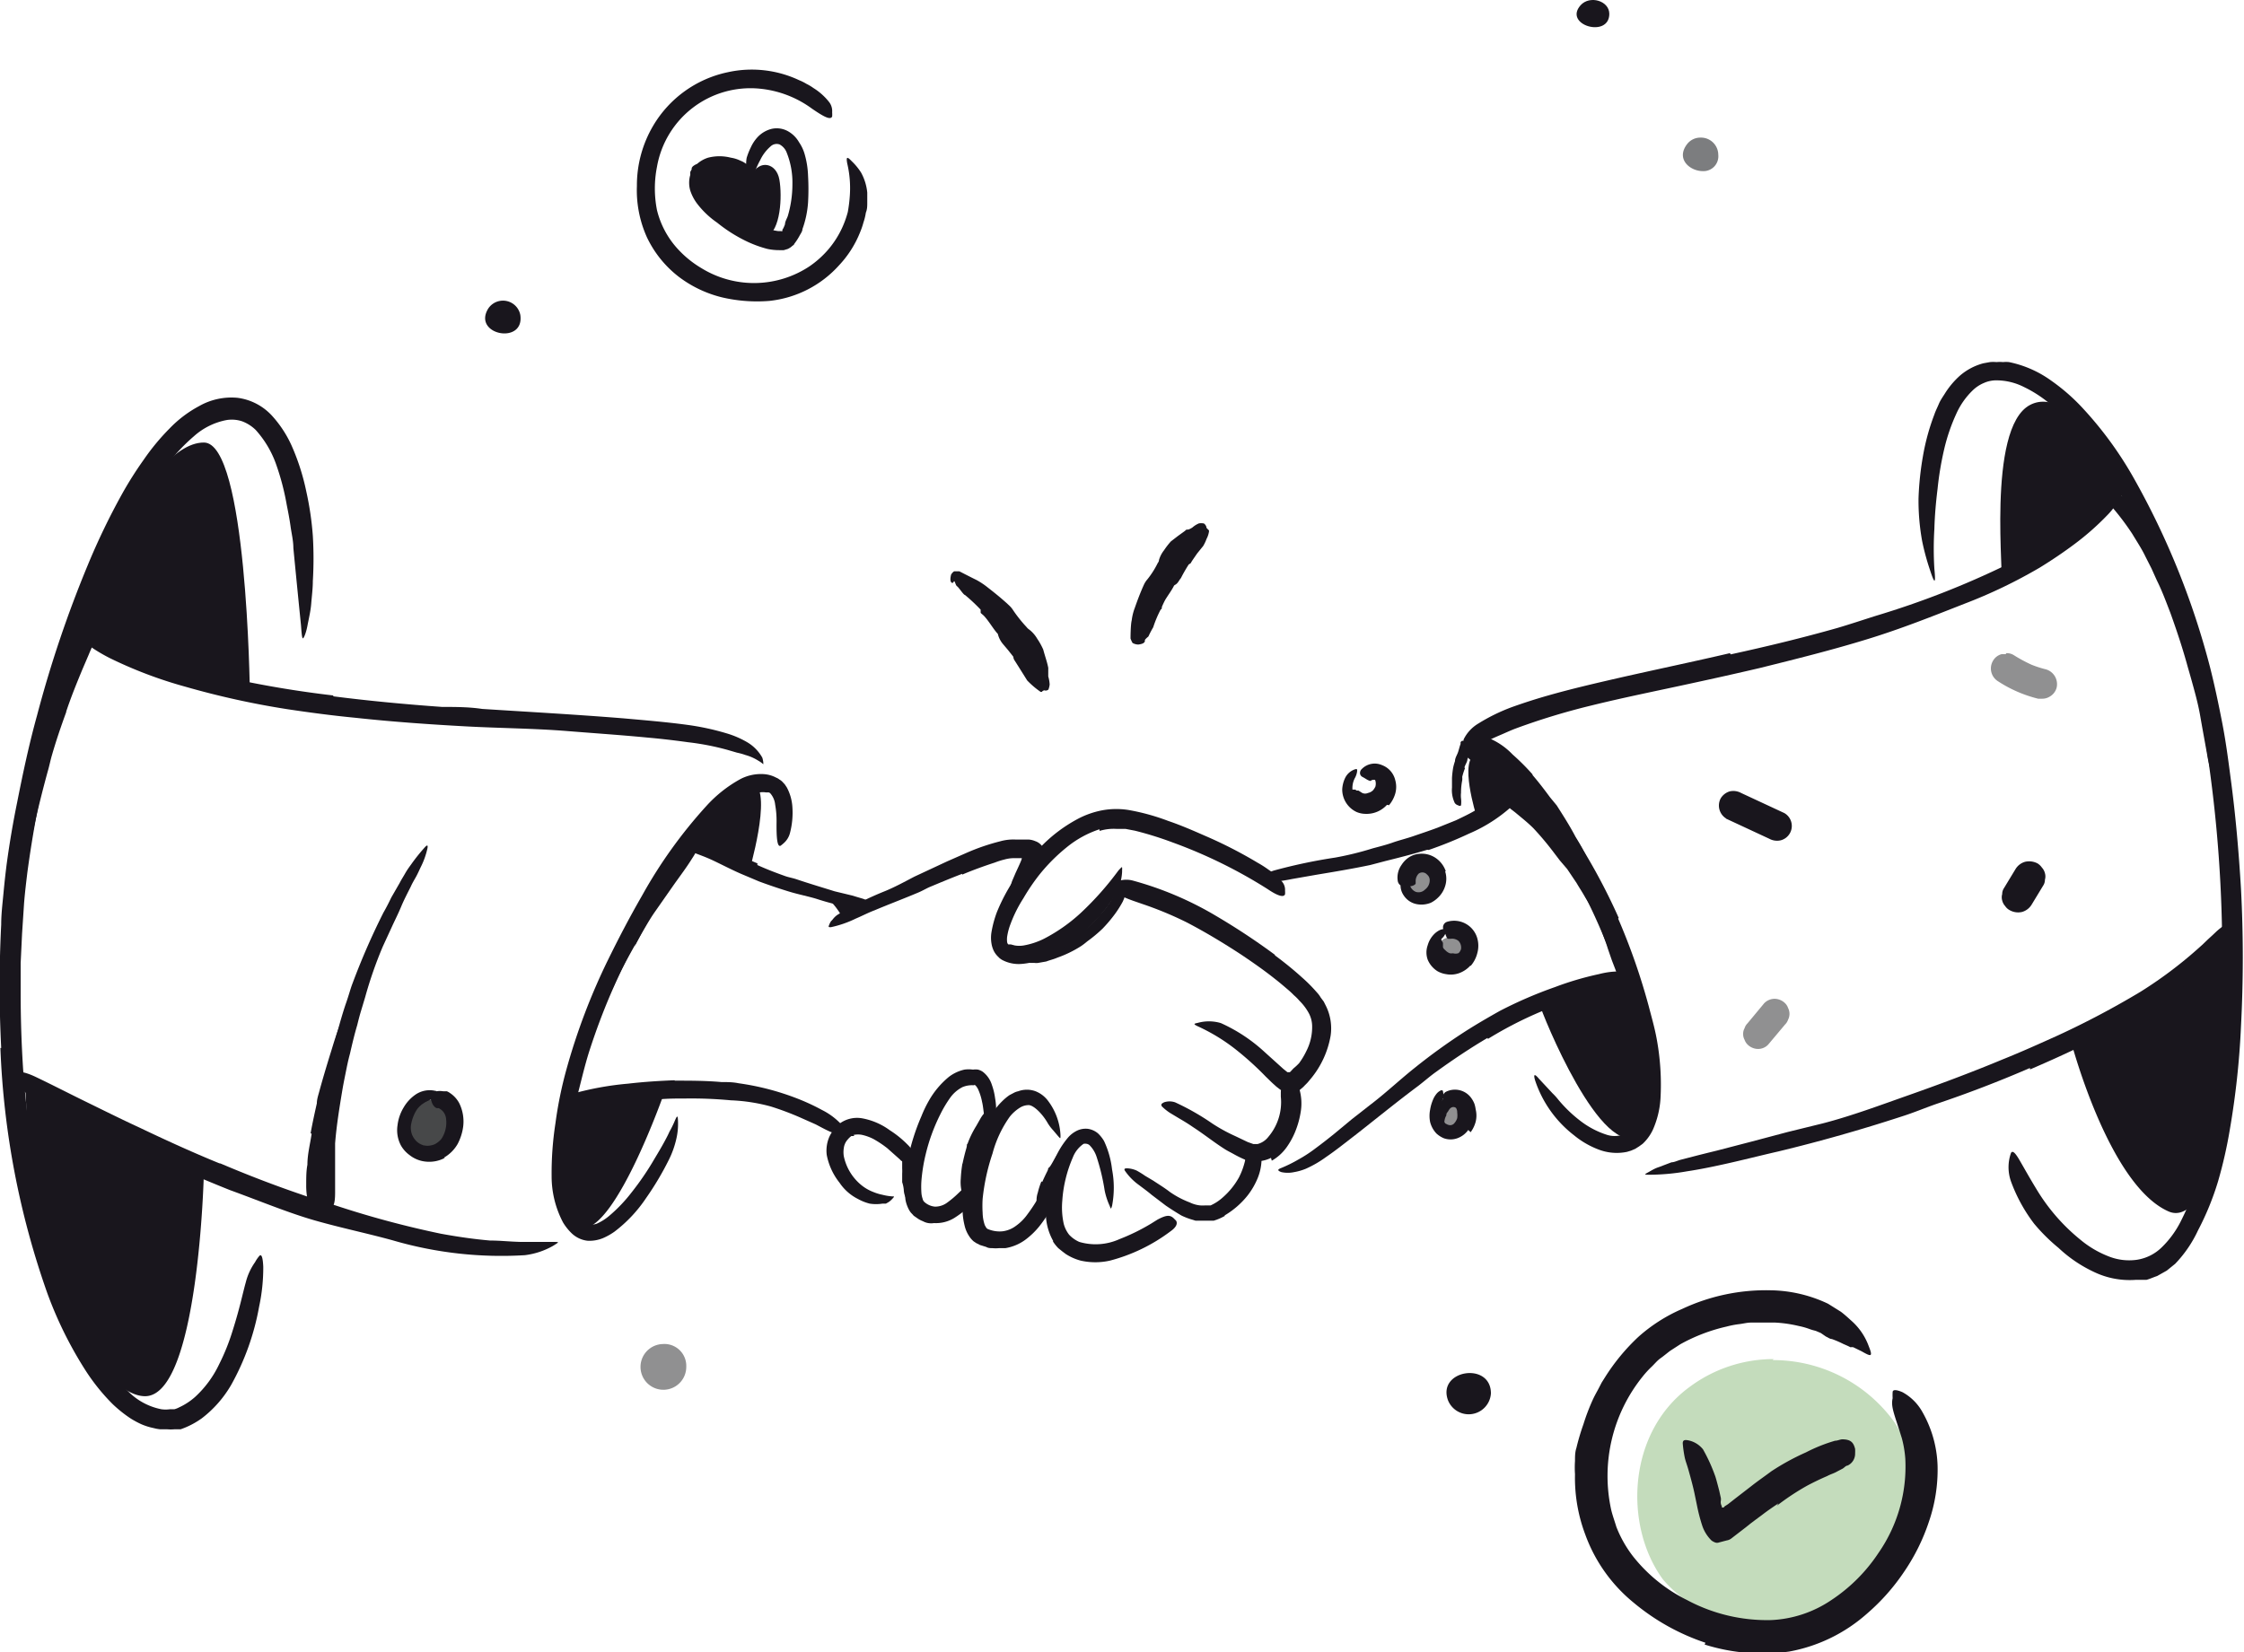 <svg xmlns="http://www.w3.org/2000/svg" xmlns:xlink="http://www.w3.org/1999/xlink" viewBox="0 0 111.83 82.37"><defs><style>.cls-1{fill:none;}.cls-2{clip-path:url(#clip-path);}.cls-3{fill:#c4dcbc;}.cls-4{fill:#19161d;}.cls-5{fill:#909091;}.cls-6{fill:#474849;}.cls-7{fill:#7c7d7f;}</style><clipPath id="clip-path" transform="translate(-8.26 0)"><rect class="cls-1" width="132.5" height="140.29"/></clipPath></defs><g id="Layer_2" data-name="Layer 2"><g id="Layer_1-2" data-name="Layer 1"><g class="cls-2"><path class="cls-3" d="M96.65,67.75a7,7,0,0,0-4.19,1.39c-3.1,2.26-3.29,6.91-1.33,9.59A6,6,0,0,0,96,80.84a7.77,7.77,0,0,0,4.5-1.35h0c2.56-1.87,4.11-5.87,2.1-8.69a7.46,7.46,0,0,0-6-3" transform="translate(-8.26 0)"/><path class="cls-4" d="M43.58,8.54c-.5.28-.33.86,0,1.53.49,1.12,2.18,2,2.88,1.72s.79-2,.64-2.84-1-1-1.37-.24c-.2.46-1.2-.68-2.12-.17Z" transform="translate(-8.26 0)"/><path class="cls-4" d="M111.43,51.77s1.87,7.26,4.88,8.61c2.15,1,3.83-6.71,3.37-9.71a20.49,20.49,0,0,1-.36-4.28,73.71,73.71,0,0,1-6.08,4.31,9.7,9.7,0,0,0-1.81,1.06Z" transform="translate(-8.26 0)"/><path class="cls-4" d="M116.83,29.71c.35.9.62,1.82.89,2.74l.28,1c.29,1.2.53,2.4.73,3.6.1.54.19,1.07.28,1.6a10.29,10.29,0,0,1,.19,2.07c0,.22,0,.19-.07,0a1.81,1.81,0,0,0-.17-.36,2.74,2.74,0,0,1-.18-.51c0-.17-.1-.34-.14-.51l-.12-.51-.23-1c-.12-.69-.25-1.38-.37-2.07-.07-.42-.17-.84-.28-1.25s-.23-.84-.35-1.25c-.25-.92-.55-1.82-.87-2.71-.21-.54-.41-1.09-.67-1.61l-.27-.6-.3-.59c-.19-.4-.44-.77-.66-1.14A12.85,12.85,0,0,0,113.27,25c-.1-.11-.19-.22-.3-.32-.36-.4-.44-.57-.38-.79a.66.66,0,0,1,0-.15c.06-.14.31-.06.63.21A11.61,11.61,0,0,1,115.63,27a23.65,23.65,0,0,1,1.22,2.66h0Z" transform="translate(-8.26 0)"/><path class="cls-4" d="M108,29.19c.17-.09-.76-7.84,1.42-9s4.92,4.16,4.92,4.16Z" transform="translate(-8.26 0)"/><path class="cls-4" d="M23.74,56.49c.09-.5.2-1,.31-1.49,0-.18.06-.37.11-.55.17-.63.36-1.26.55-1.88.09-.28.17-.56.26-.83a8.18,8.18,0,0,1,.39-1c.05-.1.07-.08.07,0a2.57,2.57,0,0,1,0,.5c-.16.73-.24,1.47-.47,2.19-.13.43-.19.9-.28,1.35s-.2,1-.28,1.49c-.06.31-.11.61-.15.92a13.49,13.49,0,0,0-.15,1.41,9.47,9.47,0,0,0,.05,1.07c0,.08,0,.15,0,.23a.8.8,0,0,1,0,.31.43.43,0,0,1-.15.15l-.08,0s-.08,0-.13-.06a.54.54,0,0,1-.14-.24,3.48,3.48,0,0,1-.13-1c0-.35,0-.69.06-1,0-.52.13-1,.21-1.54Z" transform="translate(-8.26 0)"/><path class="cls-4" d="M24.72,52.86c.1-.49.24-1,.36-1.44s.28-1,.43-1.43.21-.69.33-1a35,35,0,0,1,1.53-3.5c.14-.24.27-.5.39-.75l.42-.73c.08-.16.18-.31.27-.47s.19-.3.3-.45a9.14,9.14,0,0,1,.67-.84c.15-.17.18-.11.13.09a3.93,3.93,0,0,1-.33.9c-.08.17-.15.33-.24.49s-.18.31-.25.47c-.16.32-.33.64-.48,1s-.3.65-.46,1-.3.65-.46,1a20.48,20.48,0,0,0-.87,2.5l-.21.7c-.07.23-.13.47-.19.71-.14.47-.25.94-.36,1.42-.08.29-.14.58-.2.88s-.12.59-.17.88c-.15.9-.3,1.81-.37,2.71,0,.35,0,.7,0,1s0,.7,0,1c0,.15,0,.3,0,.46,0,.57-.09.75-.32.87l-.16.08c-.18,0-.33-.18-.39-.61a12.62,12.62,0,0,1-.09-2c0-.66.08-1.34.18-2,0-.25.06-.5.1-.75l.13-.74c.08-.49.19-1,.29-1.47h0Z" transform="translate(-8.26 0)"/><path class="cls-4" d="M11.57,35.47c-.26.71-.51,1.44-.72,2.17-.08.27-.13.54-.21.81-.26.95-.5,1.91-.71,2.88-.1.43-.16.87-.24,1.3,0,.27-.09.55-.15.83a8.22,8.22,0,0,1-.21.82c-.05.17-.1.14-.15,0A2.73,2.73,0,0,1,9,43.49a12.49,12.49,0,0,1,.15-1.73,14.28,14.28,0,0,1,.36-1.7c.18-.68.29-1.39.47-2.09s.41-1.51.65-2.26c.16-.46.32-.91.49-1.36.25-.69.56-1.36.85-2,.12-.26.23-.51.34-.77s.24-.51.36-.76a2,2,0,0,1,.18-.32,1.19,1.19,0,0,1,.32-.38.5.5,0,0,1,.26-.1h.11c.11,0,.1.23,0,.56s-.37.92-.56,1.38c-.11.23-.21.46-.31.7l-.3.7c-.29.7-.58,1.41-.82,2.14h0Z" transform="translate(-8.26 0)"/><path class="cls-4" d="M18.42,58.46S18.17,69.6,15.49,69.6c-2.36,0-5.94-6.85-5.94-11.43A32.46,32.46,0,0,0,9.5,54Z" transform="translate(-8.26 0)"/><path class="cls-4" d="M20.71,34.46s-.14-12.41-2.29-12.4c-3,0-6.37,9.1-6.37,9.1l6.24,3Z" transform="translate(-8.26 0)"/><path class="cls-4" d="M49.54,44.79s.84.88.68,1.13.68-.89.68-.89l-1.36-.23Z" transform="translate(-8.26 0)"/><path class="cls-4" d="M45.58,43.49s1.16-3.91.27-4.44c-1.14-.67-3,3.1-3,3.1l2.73,1.34Z" transform="translate(-8.26 0)"/><path class="cls-4" d="M41.36,54.48S39,61.23,37.3,61.23c-1.28,0-1.2-3.51-1-4.86a1.89,1.89,0,0,1,1.14-1.62l3.92-.27Z" transform="translate(-8.26 0)"/><path class="cls-4" d="M86.72,42.55c.33.48.64,1,.93,1.49.11.18.22.36.32.55a14.41,14.41,0,0,1,.85,2.08l.15.47c0,.16.11.32.15.47a2.45,2.45,0,0,1,.15,1.26c0,.13,0,.12-.1,0L89,48.7s-.09-.07-.13-.12l-.07-.15c-.07-.2-.15-.39-.22-.58l-.2-.58c-.06-.2-.13-.39-.2-.58l-.21-.59a9.1,9.1,0,0,0-.7-1.35c-.14-.25-.3-.49-.44-.73l-.47-.7L86,42.9l-.32-.42a14.88,14.88,0,0,0-1-1.19c-.29-.29-.61-.54-.92-.8l-.21-.16c-.24-.23-.28-.34-.18-.55a.39.39,0,0,1,.06-.13c.07-.13.28-.16.5,0a5.9,5.9,0,0,1,.92.68l.42.41a5.49,5.49,0,0,1,.4.43c.2.22.38.45.57.68s.36.47.53.71h0Z" transform="translate(-8.26 0)"/><path class="cls-4" d="M85,50.1c.09.38,3.08,7.86,5,6.48,2.17-1.58-.75-7.6-.75-7.6Z" transform="translate(-8.26 0)"/><path class="cls-4" d="M81.84,40.68s-.91-2.88,0-3.08S84,39.66,84,39.66Z" transform="translate(-8.26 0)"/><path class="cls-4" d="M41.88,53.87c.77,0,1.55,0,2.33.07.29,0,.57,0,.86.06a13,13,0,0,1,2.92.76,10.58,10.58,0,0,1,1.23.57,3.4,3.4,0,0,1,1.29,1.12c.1.16.05.17-.13.15a2.79,2.79,0,0,1-.76-.19c-.25-.11-.48-.24-.71-.36l-.72-.32a14.27,14.27,0,0,0-1.51-.57,8.79,8.79,0,0,0-2-.31,21.14,21.14,0,0,0-2.26-.09c-.46,0-.93,0-1.4.05-.7,0-1.42.09-2.12.19-.54.08-1.07.22-1.6.32-.12,0-.24.06-.36.07-.44.07-.6,0-.72-.21,0,0-.06-.09-.08-.14s.1-.34.42-.45a15.07,15.07,0,0,1,3-.57c.77-.09,1.55-.14,2.33-.17v0Z" transform="translate(-8.26 0)"/><path class="cls-4" d="M24.86,34.71c1.8.23,3.61.4,5.43.53.67,0,1.33,0,2,.1,2.35.15,4.7.28,7.05.47,1,.09,2.1.18,3.14.32a12.74,12.74,0,0,1,2,.43,4.63,4.63,0,0,1,1,.43,2.06,2.06,0,0,1,.77.78,1.19,1.19,0,0,1,.05.25c0,.06,0,.08,0,.08s-.09-.09-.25-.18a2.35,2.35,0,0,0-.63-.28,3.25,3.25,0,0,0-.43-.12l-.48-.14A12.91,12.91,0,0,0,42.55,37c-.65-.09-1.32-.17-2-.23-1.34-.13-2.7-.22-4.06-.33-1.63-.13-3.34-.14-5-.23-1.84-.1-3.69-.23-5.53-.43-1.14-.11-2.27-.26-3.4-.43a41.67,41.67,0,0,1-5.07-1.12,21.55,21.55,0,0,1-3.75-1.42,8.46,8.46,0,0,1-.77-.44c-.94-.62-1.14-1-1.16-1.27a1.86,1.86,0,0,1,0-.22c.05-.2.47,0,1.11.39a23.14,23.14,0,0,0,6.58,2.49,52.5,52.5,0,0,0,5.38.91v0Z" transform="translate(-8.26 0)"/><path class="cls-4" d="M19.25,58c1.34.57,2.69,1.09,4.07,1.56.5.18,1,.31,1.51.48a47.8,47.8,0,0,0,5.4,1.46c.82.15,1.64.27,2.45.34.53,0,1,.06,1.58.07.26,0,.52,0,.78,0h.79c.33,0,.3,0,0,.19a3.75,3.75,0,0,1-1.41.47,19.27,19.27,0,0,1-6.59-.74c-1.27-.35-2.62-.63-3.91-1s-2.81-1-4.19-1.5c-.85-.34-1.69-.69-2.52-1.06-1.27-.56-2.52-1.16-3.75-1.77-.95-.48-1.91-.9-2.84-1.4-.21-.11-.41-.21-.61-.33-.75-.45-.94-.67-1-1a.76.76,0,0,1,0-.21c0-.21.42-.16,1,.11.84.4,1.69.84,2.55,1.26s1.74.86,2.63,1.27c1.32.63,2.65,1.24,4,1.79v0Z" transform="translate(-8.26 0)"/><path class="cls-4" d="M46,43.12c.46.21.93.39,1.41.56.18.06.36.09.54.15.62.21,1.26.4,1.9.6l.87.21.54.16a2.84,2.84,0,0,1,.53.25c.1.06.07.11,0,.17l-.24.09-.15,0h-.16l-.57-.06-.57-.12c-.37-.09-.74-.19-1.11-.31s-.93-.23-1.39-.37-1-.32-1.51-.51l-.9-.38c-.46-.2-.9-.43-1.34-.64s-.7-.29-1.05-.43l-.23-.1c-.28-.15-.32-.25-.26-.48a.75.75,0,0,1,0-.16.36.36,0,0,1,.47-.17,14.47,14.47,0,0,1,1.85.82c.46.22.92.45,1.38.64v0Z" transform="translate(-8.26 0)"/><path class="cls-4" d="M79.39,42.36c-.69.21-1.39.39-2.08.56l-.76.2c-.9.19-1.81.34-2.71.49l-1.2.21A8.88,8.88,0,0,1,71.1,44c-.16,0-.16-.09,0-.21a1.59,1.59,0,0,1,.63-.39,26.58,26.58,0,0,1,3.07-.65,15.45,15.45,0,0,0,1.87-.46c.34-.09.69-.18,1-.29s.68-.2,1-.31.83-.28,1.23-.43l.92-.37c.29-.14.59-.28.87-.44s.43-.27.63-.41l.59-.46.24-.21c.31-.25.45-.28.68-.13l.16.1c.15.12.12.35-.11.59a7.64,7.64,0,0,1-2.42,1.63,19.83,19.83,0,0,1-2,.81Z" transform="translate(-8.26 0)"/><path class="cls-4" d="M82.39,51.74c-.88.52-1.73,1.09-2.56,1.69-.31.22-.59.47-.89.7-1.06.79-2.1,1.64-3.16,2.47-.47.36-.94.74-1.44,1.08a5.46,5.46,0,0,1-1,.58,2.7,2.7,0,0,1-.59.17,1.51,1.51,0,0,1-.63,0c-.25-.09-.16-.15,0-.21a6.84,6.84,0,0,0,.83-.41,6.94,6.94,0,0,0,.9-.59c.3-.22.59-.45.89-.69l.88-.73.92-.72c.74-.56,1.45-1.23,2.2-1.83a29.62,29.62,0,0,1,2.58-1.86c.55-.35,1.12-.68,1.69-1a21.21,21.21,0,0,1,2.73-1.18,15.41,15.41,0,0,1,2.2-.65,4.42,4.42,0,0,1,.5-.1c.63-.08.84,0,1,.23a1.29,1.29,0,0,1,.09.16c.06.18-.18.33-.61.42a20.83,20.83,0,0,0-3.8,1.13,19.25,19.25,0,0,0-2.71,1.39Z" transform="translate(-8.26 0)"/><path class="cls-4" d="M94.51,32.62c1.79-.39,3.57-.82,5.33-1.32.64-.19,1.27-.4,1.9-.6a43.39,43.39,0,0,0,6.55-2.56A23.8,23.8,0,0,0,111,26.53c.53-.38,1-.81,1.55-1.23l.37-.32.37-.33c.24-.22.51-.42.75-.65s.32-.2.18.15a5.38,5.38,0,0,1-.32.7,3.49,3.49,0,0,1-.28.43,3.67,3.67,0,0,1-.37.43,13.17,13.17,0,0,1-1.59,1.4c-.56.42-1.14.81-1.74,1.18a25.11,25.11,0,0,1-3.77,1.81c-1.55.61-3.16,1.25-4.79,1.75-1.78.55-3.59,1-5.4,1.45-1.11.26-2.23.51-3.34.75-1.69.37-3.4.71-5.06,1.12a34,34,0,0,0-3.75,1.14c-.27.1-.52.22-.78.33-.47.2-.75.35-1,.44a1.4,1.4,0,0,1-.49.12,1.43,1.43,0,0,0-.22,0,.1.1,0,0,1-.11-.09.39.39,0,0,1,0-.27,1.89,1.89,0,0,1,.72-.77,9.2,9.2,0,0,1,1.7-.83c.59-.21,1.18-.4,1.78-.57,1.19-.34,2.41-.62,3.63-.9,1.81-.41,3.63-.79,5.43-1.21v0Z" transform="translate(-8.26 0)"/><path class="cls-4" d="M109.42,53.24q-2.31,1-4.66,1.79c-.57.2-1.14.44-1.71.62q-3.06,1-6.17,1.75c-.92.21-1.85.45-2.77.65-.59.13-1.18.25-1.78.34a11,11,0,0,1-1.81.17c-.39,0-.33,0,0-.19s.36-.16.62-.27l.42-.16c.14,0,.31-.09.47-.13l.89-.23.44-.11.45-.11,1.77-.46,1.77-.47L99.1,56c1.43-.37,2.87-.91,4.29-1.41s3.12-1.13,4.65-1.77c.95-.38,1.88-.8,2.81-1.22a42.87,42.87,0,0,0,4.08-2.16,21,21,0,0,0,2.81-2.1l.28-.25.27-.26.24-.22.19-.18c.12-.11.23-.19.32-.26a.73.73,0,0,1,.48-.17h.22c.11,0,.13.13.07.32a2.05,2.05,0,0,1-.43.75,12.48,12.48,0,0,1-2.49,2.26,30.48,30.48,0,0,1-2.9,1.79c-1.48.81-3,1.52-4.56,2.19v0Z" transform="translate(-8.26 0)"/><path class="cls-4" d="M41,8.32a5.55,5.55,0,0,0,0,2.15,4.4,4.4,0,0,0,1,1.9,5.17,5.17,0,0,0,1.22,1,5,5,0,0,0,5.39-.1,4.84,4.84,0,0,0,.95-.86,4.68,4.68,0,0,0,.68-1.08,4.89,4.89,0,0,0,.27-.76,7.28,7.28,0,0,0,.1-.8,5.36,5.36,0,0,0-.13-1.63c-.06-.34,0-.34.23-.1a3,3,0,0,1,.46.56,2.58,2.58,0,0,1,.31,1c0,.16,0,.33,0,.5s0,.33-.07.5a2.7,2.7,0,0,1-.12.49,3.71,3.71,0,0,1-.16.47,5.22,5.22,0,0,1-1.06,1.67A5.43,5.43,0,0,1,46.6,15a7.65,7.65,0,0,1-2.33-.17,5.86,5.86,0,0,1-2.14-1,5.41,5.41,0,0,1-1.63-2A5.71,5.71,0,0,1,40,9.27a5.85,5.85,0,0,1,.81-3A5.67,5.67,0,0,1,44.53,3.6a5.54,5.54,0,0,1,3.56.4,2.42,2.42,0,0,1,.36.18,2.5,2.5,0,0,1,.35.21,3,3,0,0,1,.79.71.74.74,0,0,1,.14.5,1.18,1.18,0,0,1,0,.21c-.09.19-.43,0-1-.39a5.25,5.25,0,0,0-2.61-1A4.73,4.73,0,0,0,41,8.32Z" transform="translate(-8.26 0)"/><path class="cls-4" d="M45.42,10.91a5.68,5.68,0,0,0,1.1.49,2.94,2.94,0,0,0,.52.12h.14a.09.09,0,0,0,.07,0v0a.32.32,0,0,0,0-.07.35.35,0,0,0,.05-.08,1.54,1.54,0,0,0,.08-.19c0-.13.09-.27.14-.41a5.61,5.61,0,0,0,.23-1.59,4,4,0,0,0-.28-1.56.77.77,0,0,0-.36-.42.44.44,0,0,0-.45.1,2.09,2.09,0,0,0-.52.69,4.09,4.09,0,0,0-.2.42c-.05.14-.12.29-.17.44s-.11.17-.19,0a2.14,2.14,0,0,1-.11-.41,1.64,1.64,0,0,1,0-.57,3.44,3.44,0,0,1,.21-.53,1.9,1.9,0,0,1,.35-.52,1.44,1.44,0,0,1,.66-.39,1.15,1.15,0,0,1,.87.13,1.45,1.45,0,0,1,.52.53,2.05,2.05,0,0,1,.27.56,4.43,4.43,0,0,1,.18,1.12,11.63,11.63,0,0,1,0,1.32,4.86,4.86,0,0,1-.28,1.33c0,.12-.1.24-.16.36a3,3,0,0,1-.25.38c0,.05-.1.09-.14.14a1.08,1.08,0,0,1-.18.11l-.2.06-.21,0a2.84,2.84,0,0,1-.6-.06,5.8,5.8,0,0,1-1-.36A7.44,7.44,0,0,1,44,11.1a4.37,4.37,0,0,1-1-.95,2.23,2.23,0,0,1-.34-.65,1.38,1.38,0,0,1,0-.78c0-.05,0-.1,0-.15l.07-.13,0-.07.05-.07A.75.75,0,0,1,43,8.17a1.52,1.52,0,0,1,.55-.31,2.28,2.28,0,0,1,1.13,0,1.67,1.67,0,0,1,.48.15,1.1,1.1,0,0,1,.54.44.33.33,0,0,1,0,.37.46.46,0,0,1-.09.15.24.24,0,0,1-.25,0l-.16-.05-.18-.09a1.85,1.85,0,0,0-1.28-.1c-.07,0-.13.07-.14.1h0v0a.36.36,0,0,0,0,.09.59.59,0,0,0,.08.42,3.17,3.17,0,0,0,.73.82,6.12,6.12,0,0,0,1,.68v0Z" transform="translate(-8.26 0)"/><path class="cls-4" d="M93.25,81.89a11,11,0,0,1-3.58-2,7.81,7.81,0,0,1-2.41-3.4,8,8,0,0,1-.51-3,4.87,4.87,0,0,1,0-.66c0-.22,0-.44.07-.65A11.36,11.36,0,0,1,87.17,71a10.38,10.38,0,0,1,.46-1.21c.09-.2.2-.39.3-.58l.15-.29.17-.27a10.16,10.16,0,0,1,1.65-2,8.08,8.08,0,0,1,2.19-1.4,9.84,9.84,0,0,1,4.4-.93,6.89,6.89,0,0,1,2.87.67l.64.4c.2.15.38.32.57.49a3.1,3.1,0,0,1,.82,1.23c.23.57.1.51-.36.25l-.41-.2a.46.46,0,0,0-.14,0l-.12-.06-.25-.11a4.72,4.72,0,0,0-.56-.24c-.1,0-.19-.08-.29-.12L99,66.45l-.26-.11a2.29,2.29,0,0,1-.28-.08,3.58,3.58,0,0,0-.56-.16,6.47,6.47,0,0,0-1.17-.17h-.61l-.6,0c-.2,0-.41.06-.61.08a4.69,4.69,0,0,0-.61.12,8.68,8.68,0,0,0-2.3.88l-.51.33c-.16.12-.31.25-.48.37s-.3.29-.45.43a4.79,4.79,0,0,0-.43.47,7.89,7.89,0,0,0-1.57,6.68c.07.28.17.55.25.82a5.92,5.92,0,0,0,.83,1.47,7.91,7.91,0,0,0,2.69,2.18,8.44,8.44,0,0,0,4.2,1,5.81,5.81,0,0,0,3-1,8.28,8.28,0,0,0,2.34-2.34,7.55,7.55,0,0,0,1.34-4.72,5.46,5.46,0,0,0-.17-1c-.37-1.2-.56-1.56-.46-2a2.43,2.43,0,0,1,0-.3c0-.14.19-.13.49,0a2.52,2.52,0,0,1,1,1,5.75,5.75,0,0,1,.75,2.69,8,8,0,0,1-.43,2.76,10,10,0,0,1-1.23,2.49,10.41,10.41,0,0,1-1.87,2.11,8,8,0,0,1-3.87,1.88,9.59,9.59,0,0,1-4.21-.35v0Z" transform="translate(-8.26 0)"/><path class="cls-4" d="M96.89,74.94c-.25.17-.52.35-.78.55l-.39.29-.2.15-.25.2-.74.57a.51.51,0,0,1-.22.09l-.38.1a.28.28,0,0,1-.2,0,.91.91,0,0,1-.17-.09,1.86,1.86,0,0,1-.47-.75,8.71,8.71,0,0,1-.26-1l-.13-.63c-.08-.37-.18-.73-.28-1.09s-.15-.45-.2-.67a5.77,5.77,0,0,1-.1-.71c0-.17.1-.19.32-.14a1.26,1.26,0,0,1,.69.44,8.37,8.37,0,0,1,.62,1.37c.07.23.13.47.19.7l.08.36a.53.53,0,0,1,0,.12.41.41,0,0,0,.05.29.33.33,0,0,0,0,.06s0,0,.06,0,.07-.07.11-.08l0,0,.14-.09.37-.29.79-.61c.33-.26.68-.5,1-.74a11.91,11.91,0,0,1,1.72-.94,8,8,0,0,1,1.45-.58c.12,0,.23-.06.35-.07.44,0,.57.16.65.48a2.07,2.07,0,0,1,0,.22.65.65,0,0,1-.38.61c-.09,0-.17.12-.26.16l-.25.13c-.17.1-.34.14-.5.23q-.49.21-1,.48a12.21,12.21,0,0,0-1.51,1l0,0Z" transform="translate(-8.26 0)"/><path class="cls-4" d="M119,46.75a67.66,67.66,0,0,0-1-10.82c-.25-1.3-.58-2.57-1-3.84a35.63,35.63,0,0,0-2.54-6.47,24.08,24.08,0,0,0-1.8-3,13.17,13.17,0,0,0-2.29-2.53,6.16,6.16,0,0,0-1.25-.8,3.06,3.06,0,0,0-1.36-.33,1.51,1.51,0,0,0-.63.13,1.8,1.8,0,0,0-.55.36,3.75,3.75,0,0,0-.82,1.16,9.29,9.29,0,0,0-.62,1.82,15.54,15.54,0,0,0-.32,1.93c-.08.65-.14,1.3-.16,2a16.16,16.16,0,0,0,0,2c.08.81,0,.73-.22.05a12,12,0,0,1-.39-1.44,11.29,11.29,0,0,1-.18-2.13,15,15,0,0,1,.22-2.1,11.08,11.08,0,0,1,.57-2.08c.06-.18.15-.35.22-.52s.18-.33.29-.5a4.1,4.1,0,0,1,.77-.92,2.94,2.94,0,0,1,1.16-.61l.33-.06a1.83,1.83,0,0,1,.33,0,1.67,1.67,0,0,1,.32,0,1.45,1.45,0,0,1,.3,0,5.47,5.47,0,0,1,2.11.93,9.77,9.77,0,0,1,1.63,1.44,18.41,18.41,0,0,1,2.48,3.42,39.14,39.14,0,0,1,3.8,9.43c.23.91.42,1.82.6,2.74s.3,1.83.42,2.75c.25,1.85.41,3.7.52,5.55a65.22,65.22,0,0,1,0,6.85,40.85,40.85,0,0,1-.56,5.17,22.38,22.38,0,0,1-.58,2.55,13.83,13.83,0,0,1-1,2.45A6.13,6.13,0,0,1,116.66,63l-.42.34-.48.27c-.18.06-.35.14-.53.19l-.27,0-.27,0a4.1,4.1,0,0,1-2.11-.41,6.71,6.71,0,0,1-1.73-1.18A9.09,9.09,0,0,1,109.63,61a8,8,0,0,1-1.15-2.1,2.12,2.12,0,0,1,0-1.43c.08-.13.21,0,.41.34s.48.85.87,1.49a9.59,9.59,0,0,0,2.19,2.51,5,5,0,0,0,1.37.81,2.76,2.76,0,0,0,1.43.18,2.26,2.26,0,0,0,1.24-.62,4.82,4.82,0,0,0,.94-1.28,13.59,13.59,0,0,0,1.17-3.3,35.12,35.12,0,0,0,.76-5.36c.13-1.81.16-3.65.12-5.48h0Z" transform="translate(-8.26 0)"/><path class="cls-5" d="M79.09,43.43a.6.6,0,0,0,0,1.2.6.6,0,1,0,0-1.2" transform="translate(-8.26 0)"/><path class="cls-5" d="M80.57,46.72a.73.73,0,0,0-.73.72.73.73,0,0,0,.73.73.73.73,0,0,0,.72-.73.72.72,0,0,0-.72-.72" transform="translate(-8.26 0)"/><path class="cls-5" d="M80.66,54.92a.65.65,0,1,0,.64.65.64.64,0,0,0-.64-.65" transform="translate(-8.26 0)"/><path class="cls-4" d="M38.09,49.31c.33-.67.68-1.33,1-2,.13-.24.25-.48.4-.71.49-.82,1.06-1.59,1.62-2.35l.76-1A11.14,11.14,0,0,1,43,42.07c.12-.11.14-.07.09.07a3,3,0,0,1-.33.64c-.29.47-.62.9-.93,1.34l-.93,1.33c-.19.27-.36.56-.53.85s-.33.58-.5.87c-.36.64-.71,1.28-1,1.94l-.3.62-.28.61c-.28.63-.54,1.27-.77,1.91-.08.26-.15.51-.22.76l-.19.76c0,.11,0,.22-.07.33-.11.42-.18.54-.35.6l-.1,0c-.12,0-.17-.18-.12-.5a12.52,12.52,0,0,1,.77-2.86c.13-.35.28-.7.42-1s.3-.69.46-1h0Z" transform="translate(-8.26 0)"/><path class="cls-6" d="M29.6,54.76A1.19,1.19,0,1,0,30.78,56a1.19,1.19,0,0,0-1.18-1.19" transform="translate(-8.26 0)"/><path class="cls-4" d="M53.75,58.39c0,.13,0,.27,0,.4s0,.1,0,.15a3.09,3.09,0,0,0,0,.53,1.64,1.64,0,0,0,0,.23,1,1,0,0,1,0,.3s0,0-.08,0a.44.44,0,0,1-.15-.1,1,1,0,0,1-.22-.59,1.72,1.72,0,0,0-.08-.38c0-.14,0-.28,0-.42a2.44,2.44,0,0,0,0-.27c0-.13,0-.26,0-.39a2,2,0,0,0-.08-.31l0-.06c0-.09.06-.11.22-.12h.1a.39.39,0,0,1,.27.1.49.49,0,0,1,.11.26,1.13,1.13,0,0,1,0,.26l0,.4h0Z" transform="translate(-8.26 0)"/><path class="cls-4" d="M60.2,58.92c.08-.18.16-.35.25-.53s0-.12.09-.19.25-.42.39-.62l.18-.27.12-.17.16-.14s0,0,0,0a.54.54,0,0,1,0,.2l-.4.71a3,3,0,0,0-.19.45l-.18.53-.09.32a4.64,4.64,0,0,0-.11.51c0,.13,0,.27,0,.4a.22.22,0,0,1,0,.08c0,.11-.06.14-.18.15h-.08a.19.19,0,0,1-.18-.14,1.17,1.17,0,0,1,0-.76,3.65,3.65,0,0,1,.18-.56Z" transform="translate(-8.26 0)"/><path class="cls-4" d="M56.23,58c.05-.24.11-.49.18-.73s0-.18.07-.26a4.78,4.78,0,0,1,.43-.88l.21-.37a1.7,1.7,0,0,1,.15-.22.94.94,0,0,1,.1-.1.11.11,0,0,1,.07,0l.08,0c.07,0,.07,0,.1.09a1.2,1.2,0,0,0,.06.17.22.22,0,0,1,0,.16,2.86,2.86,0,0,1-.21.43l-.26.42a2.27,2.27,0,0,0-.19.59c-.06.22-.12.44-.16.67a3,3,0,0,0-.06.43,2.81,2.81,0,0,0,0,.65,2.74,2.74,0,0,0,.08.5.52.52,0,0,1,0,.11c0,.14,0,.19-.19.23l-.1,0a.26.26,0,0,1-.28-.13,2,2,0,0,1-.17-1,6.36,6.36,0,0,1,.08-.75h0Z" transform="translate(-8.26 0)"/><path class="cls-4" d="M59.42,43.59c-.07.13-.15.26-.21.39a.94.94,0,0,0-.06.15c-.09.18-.2.34-.29.52a1.7,1.7,0,0,0-.09.24.44.44,0,0,1-.05.15.36.36,0,0,1-.11.14s-.06,0-.1,0-.14-.13-.14-.19a1.21,1.21,0,0,1,.05-.34c0-.11.08-.21.13-.32a2.58,2.58,0,0,0,.14-.39l.18-.42.12-.26c.06-.13.12-.26.17-.39s0-.23.08-.34l0-.08a.17.17,0,0,1,.12-.07.27.27,0,0,1,.13,0l.07,0a.7.7,0,0,1,.15.2.47.47,0,0,1,0,.29,2.77,2.77,0,0,1-.1.26c-.06.14-.13.27-.2.4Z" transform="translate(-8.26 0)"/><path class="cls-4" d="M63.23,46.27a7.08,7.08,0,0,1-.79.66,3.4,3.4,0,0,1-.3.23,5.7,5.7,0,0,1-1.19.58c-.18.08-.37.12-.55.19L60,48a.61.61,0,0,1-.19,0l-.19,0c-.08,0-.07,0,0-.09a1.31,1.31,0,0,1,.11-.12l.07-.07,0,0,.05,0,.33-.12.31-.13.32-.14.33-.13a2,2,0,0,0,.37-.21l.36-.26c.25-.2.5-.4.74-.63a5.6,5.6,0,0,0,.41-.43c.11-.11.2-.23.3-.34l.27-.37c.12-.2.21-.42.32-.62l.07-.14a.28.28,0,0,1,.28-.18h.07c.07,0,.1.12.09.28a2.73,2.73,0,0,1-.21.65,5.27,5.27,0,0,1-.37.59,7.18,7.18,0,0,1-.67.79h0Z" transform="translate(-8.26 0)"/><path class="cls-4" d="M77.11,39.66a1.06,1.06,0,0,1-.47.34l-.19,0a1,1,0,0,1-.64-.13,1.14,1.14,0,0,1-.23-.15.4.4,0,0,1-.13-.13.48.48,0,0,1,0-.18s0-.05.1-.05h.21s.07,0,.1.05l.1,0,.19.12a.34.34,0,0,0,.28,0,.51.51,0,0,0,.26-.14,1,1,0,0,0,.11-.17.55.55,0,0,0,0-.31.34.34,0,0,0-.12-.2l0,0s0-.07.08-.18l.06-.07c.08-.09.17-.12.25-.07a.73.73,0,0,1,.28.69,1.08,1.08,0,0,1-.2.55Z" transform="translate(-8.26 0)"/><path class="cls-4" d="M80.51,48.07a1.23,1.23,0,0,1-.43-.21.75.75,0,0,1-.13-.11,1,1,0,0,1-.22-.52,1.6,1.6,0,0,1,0-.23.36.36,0,0,1,.1-.28s.06,0,.11,0a.7.7,0,0,1,.15.12c0,.07.08.12.08.18s0,.11,0,.18.08.13.13.18a.6.6,0,0,0,.21.14.45.45,0,0,0,.16,0,.47.47,0,0,0,.26,0,.28.28,0,0,0,.12-.16l0,0c.05,0,.09,0,.19,0l.07,0a.21.21,0,0,1,.12.2.37.37,0,0,1-.16.28.69.69,0,0,1-.29.16,1.16,1.16,0,0,1-.49,0Z" transform="translate(-8.26 0)"/><path class="cls-4" d="M80.45,55.37a.91.91,0,0,0-.11.16v.07a.68.68,0,0,0-.09.25.2.2,0,0,0,0,.11.13.13,0,0,1,0,.16.49.49,0,0,1-.2.12c-.09,0-.24.07-.28,0a.9.9,0,0,1-.12-.24.46.46,0,0,1,0-.26,1.55,1.55,0,0,0,0-.29,1.48,1.48,0,0,1,.12-.29A.91.91,0,0,1,80,55c.05-.08.12-.14.17-.22s.07-.14.12-.21l0,0c.07,0,.12,0,.18.12l.05.07a.65.65,0,0,1,.08.22.3.3,0,0,1,0,.17l-.06.09a1.47,1.47,0,0,0-.1.13Z" transform="translate(-8.26 0)"/><path class="cls-4" d="M84.63,38.63c.31.36.6.74.88,1.12l.33.4c.33.52.64,1,.94,1.57.14.23.28.46.4.7a3.33,3.33,0,0,1,.36,1c0,.11,0,.11-.1,0a1.78,1.78,0,0,1-.38-.31,4,4,0,0,1-.33-.39c-.1-.14-.21-.26-.3-.41s-.36-.57-.53-.87a9,9,0,0,0-.75-1q-.42-.55-.87-1.08c-.18-.22-.37-.43-.57-.64a8.65,8.65,0,0,0-.94-.87,4.49,4.49,0,0,0-.83-.45l-.19-.06a.54.54,0,0,1-.21-.13.7.7,0,0,1-.06-.23s0-.09,0-.13a.2.2,0,0,1,.09-.17l.13-.07a.53.53,0,0,1,.18,0,3.5,3.5,0,0,1,1.76,1,11.12,11.12,0,0,1,1,1Z" transform="translate(-8.26 0)"/><path class="cls-4" d="M50.84,56.63l-.08,0-.07,0a1,1,0,0,0-.18.17.78.78,0,0,0-.2.44,1.29,1.29,0,0,0,0,.39,2.52,2.52,0,0,0,.82,1.4,2.16,2.16,0,0,0,.65.39,2.44,2.44,0,0,0,.46.14,2.64,2.64,0,0,0,.49.08c.11,0,.11,0,0,.12a1,1,0,0,1-.18.16l-.14.08-.09,0-.08,0a2,2,0,0,1-.64,0,2.42,2.42,0,0,1-.58-.23,2.4,2.4,0,0,1-.92-.81,3.18,3.18,0,0,1-.64-1.39,1.74,1.74,0,0,1,.13-.9,2,2,0,0,1,.24-.39l.15-.16.08-.08.1-.07a1.47,1.47,0,0,1,1.08-.22,3.34,3.34,0,0,1,1.36.59,5,5,0,0,1,.88.71,1.54,1.54,0,0,1,.17.19.49.49,0,0,1,.14.3.33.33,0,0,1-.12.23l-.11.1a.33.33,0,0,1-.45-.07l-.63-.56a5.17,5.17,0,0,0-.69-.46,2.37,2.37,0,0,0-.54-.2,1,1,0,0,0-.46,0Z" transform="translate(-8.26 0)"/><path class="cls-4" d="M69.32,60.6a2.53,2.53,0,0,1-.37.18l-.2.07-.22,0-.22,0h-.23l-.24,0-.2-.06a3.39,3.39,0,0,1-.51-.2c-.27-.16-.52-.32-.77-.49l-.71-.54c-.2-.17-.41-.32-.62-.48a2.86,2.86,0,0,1-.71-.72c-.06-.1,0-.12.12-.12a1.32,1.32,0,0,1,.46.11,4.28,4.28,0,0,1,.42.26l.42.25c.27.18.55.35.81.55a4.5,4.5,0,0,0,1,.53,1.55,1.55,0,0,0,.52.15,2.11,2.11,0,0,0,.25,0l.14,0,.13,0a2.38,2.38,0,0,0,.62-.41A3.72,3.72,0,0,0,70,58.7a3.64,3.64,0,0,0,.31-.85,1.25,1.25,0,0,0,0-.19c0-.21.11-.25.34-.29l.15,0a.22.22,0,0,1,.23.07.41.41,0,0,1,.1.28,2.59,2.59,0,0,1-.19,1,3.67,3.67,0,0,1-.51.88,4.16,4.16,0,0,1-1.16,1v0Z" transform="translate(-8.26 0)"/><path class="cls-4" d="M71.6,57.72a1.6,1.6,0,0,1-.55.16,1.51,1.51,0,0,1-.3,0l-.15,0-.12,0a5.72,5.72,0,0,1-.74-.35c-.16-.09-.33-.17-.48-.27-.53-.34-1-.72-1.54-1.07-.23-.16-.46-.3-.7-.44l-.45-.27a2.58,2.58,0,0,1-.41-.33c-.06-.11,0-.14.11-.2a.85.85,0,0,1,.55,0,12.22,12.22,0,0,1,1.86,1.06,8.27,8.27,0,0,0,1.13.62l.63.3.28.1.11,0h.1a1,1,0,0,0,.54-.36,2.67,2.67,0,0,0,.62-2c0-.07,0-.13,0-.2,0-.23.05-.26.27-.38l.16-.1a.26.26,0,0,1,.27,0,.49.49,0,0,1,.22.28,2.59,2.59,0,0,1,.08,1.1,4.39,4.39,0,0,1-.29,1.06,3.81,3.81,0,0,1-.42.76,2.31,2.31,0,0,1-.74.67v0Z" transform="translate(-8.26 0)"/><path class="cls-4" d="M53.49,57.85a10.69,10.69,0,0,1,.69-2.21,6,6,0,0,1,.37-.77,4.23,4.23,0,0,1,1-1.19,2,2,0,0,1,.77-.36,1.57,1.57,0,0,1,.43,0,.85.85,0,0,1,.25,0,.74.74,0,0,1,.24.11,1.31,1.31,0,0,1,.45.65,3.17,3.17,0,0,1,.16.66,3.42,3.42,0,0,1-.11,1.65c-.07.16-.08.13-.15,0a2.11,2.11,0,0,1-.27-.71c-.05-.26-.06-.51-.12-.76a2.76,2.76,0,0,0-.21-.65l-.07-.11s0,0-.06-.06,0,0-.08,0a1.24,1.24,0,0,0-.55.09,1.71,1.71,0,0,0-.63.55,6,6,0,0,0-.48.81,9.19,9.19,0,0,0-.73,2,8.38,8.38,0,0,0-.21,1.3,4.37,4.37,0,0,0,0,.63,1.15,1.15,0,0,0,.06.28.29.29,0,0,0,.1.17.9.9,0,0,0,.51.22,1,1,0,0,0,.6-.19,4.81,4.81,0,0,0,.56-.47l.25-.24c.34-.29.53-.31.72-.18s.1.05.13.09.06.32-.14.56a5.11,5.11,0,0,1-1.16,1,1.75,1.75,0,0,1-1,.25.92.92,0,0,1-.29,0,.8.8,0,0,1-.26-.09,1.34,1.34,0,0,1-.24-.12l-.23-.16h0c-.05-.07-.13-.13-.18-.21a1.27,1.27,0,0,1-.12-.23,1.59,1.59,0,0,1-.11-.38,3.88,3.88,0,0,1,0-.66,6.69,6.69,0,0,1,.12-1.2h0Z" transform="translate(-8.26 0)"/><path class="cls-4" d="M30.43,57.72a1.65,1.65,0,0,1-.9.19,1.54,1.54,0,0,1-.86-.33,1.52,1.52,0,0,1-.43-.48,1.62,1.62,0,0,1-.17-1,2.2,2.2,0,0,1,.31-.9,2,2,0,0,1,.58-.63,1.25,1.25,0,0,1,1-.19c.1,0,.07.12,0,.21a1.17,1.17,0,0,1-.16.15.63.63,0,0,1-.2.13l-.16.08-.15.1a1.36,1.36,0,0,0-.24.24,2,2,0,0,0-.29.7,1,1,0,0,0,0,.46.93.93,0,0,0,.19.37.79.79,0,0,0,.82.27.66.66,0,0,0,.27-.12,1,1,0,0,0,.22-.2,1.48,1.48,0,0,0,.23-1,.65.65,0,0,0-.37-.53s-.07,0-.09,0-.17-.06-.25-.29a1,1,0,0,0-.06-.16.29.29,0,0,1,0-.24.45.45,0,0,1,.29-.15,1,1,0,0,1,.34,0l.18,0a.83.83,0,0,1,.16.09,1.39,1.39,0,0,1,.46.51,2.07,2.07,0,0,1,.19,1.18,2.58,2.58,0,0,1-.27.84,1.83,1.83,0,0,1-.69.69v0Z" transform="translate(-8.26 0)"/><path class="cls-4" d="M56.21,43.56c-.55.21-1.1.44-1.65.67-.19.09-.38.2-.58.28-.71.3-1.43.57-2.14.87-.32.12-.62.28-.93.41a5.36,5.36,0,0,1-1.24.43c-.13,0-.14,0-.07-.16s.09-.14.16-.23A1,1,0,0,1,50,45.6a16.35,16.35,0,0,1,2.37-1.18c.49-.2,1-.48,1.46-.72l1.63-.76,1-.44a10.54,10.54,0,0,1,1.64-.56,2.41,2.41,0,0,1,.75-.09l.33,0,.32,0a1,1,0,0,1,.35.08.7.7,0,0,1,.4.34.3.3,0,0,1-.07.31.49.49,0,0,1-.11.14.49.49,0,0,1-.48.06,2.43,2.43,0,0,0-.37,0l-.32,0-.18,0h0a1.78,1.78,0,0,0-.38.06,4.2,4.2,0,0,0-.51.16c-.52.17-1.08.37-1.62.6v0Z" transform="translate(-8.26 0)"/><path class="cls-4" d="M71.79,47.62c.46.34.92.71,1.35,1.1a7.6,7.6,0,0,1,.64.63l.16.18a1.43,1.43,0,0,1,.14.2l.15.2.12.24a2.52,2.52,0,0,1,.22,1.47,4.58,4.58,0,0,1-1,2.15c-.06.07-.12.15-.19.22l-.11.11a1,1,0,0,1-.15.14l-.16.14a.46.46,0,0,1-.19.08.61.61,0,0,1-.4,0,1.36,1.36,0,0,1-.37-.21l-.13-.1-.11-.1c-.15-.13-.27-.26-.41-.39a15.26,15.26,0,0,0-1.4-1.28,9.29,9.29,0,0,0-2-1.24c-.23-.11-.2-.13,0-.17A2.08,2.08,0,0,1,69.1,51a8.11,8.11,0,0,1,2.19,1.45l.92.83.21.17,0,0,.06,0,.06,0h0l0,0,.06-.06.12-.13A2.88,2.88,0,0,0,73,53a3.67,3.67,0,0,0,.36-.6,2.62,2.62,0,0,0,.29-1.28,1.4,1.4,0,0,0-.18-.64,2.64,2.64,0,0,0-.45-.59,2.47,2.47,0,0,0-.28-.28,4,4,0,0,0-.3-.28c-.21-.18-.42-.36-.64-.53-.54-.43-1.1-.82-1.68-1.21-.87-.57-1.78-1.12-2.7-1.6a17.51,17.51,0,0,0-2.21-.92l-.49-.17c-.61-.22-.78-.33-.84-.62a1.33,1.33,0,0,1,0-.19c0-.1.07-.17.21-.2a1.27,1.27,0,0,1,.6,0,16.67,16.67,0,0,1,4.21,1.79A33.57,33.57,0,0,1,71.8,47.6l0,0Z" transform="translate(-8.26 0)"/><path class="cls-4" d="M56.3,60.34a9.61,9.61,0,0,1,.41-2.49c.08-.29.15-.58.26-.87a7.45,7.45,0,0,1,.72-1.44,3.34,3.34,0,0,1,.53-.66,2.57,2.57,0,0,1,.35-.29l.21-.11A.76.76,0,0,1,59,54.4a1.24,1.24,0,0,1,.87,0,1.43,1.43,0,0,1,.63.49,3.07,3.07,0,0,1,.61,1.71c0,.19,0,.17-.15,0l-.22-.26a2.11,2.11,0,0,1-.27-.36c-.27-.47-.69-.87-.93-.89a.81.81,0,0,0-.44.12,2,2,0,0,0-.52.46,5.67,5.67,0,0,0-.86,1.84,10.28,10.28,0,0,0-.49,2.25,5.51,5.51,0,0,0,0,.7,2,2,0,0,0,.11.62l.07.12a.21.21,0,0,0,.11.08,1.51,1.51,0,0,0,.7.1,1.39,1.39,0,0,0,.68-.28,2.39,2.39,0,0,0,.55-.55,8.09,8.09,0,0,0,.46-.68l.18-.31c.25-.39.39-.48.64-.44a.9.9,0,0,1,.16,0c.17.06.19.3,0,.62a6.15,6.15,0,0,1-.85,1.41,3.84,3.84,0,0,1-.68.65,2.31,2.31,0,0,1-1,.42l-.15,0h-.17a1.69,1.69,0,0,1-.32,0c-.1,0-.21,0-.31-.06l-.32-.1s-.1-.06-.16-.08l-.15-.1a1.18,1.18,0,0,1-.23-.27,1.58,1.58,0,0,1-.22-.52,3.35,3.35,0,0,1-.1-.86h0Z" transform="translate(-8.26 0)"/><path class="cls-4" d="M80.28,43.44a1.21,1.21,0,0,1,0,.73,1.32,1.32,0,0,1-.34.56,1.41,1.41,0,0,1-.37.27,1.24,1.24,0,0,1-.76.06,1,1,0,0,1-.6-.43.89.89,0,0,1-.15-.59.63.63,0,0,1,.15-.34.89.89,0,0,1,.21-.26s.07,0,.08.05a.83.83,0,0,1,0,.31c0,.09,0,.2,0,.26a.38.38,0,0,0,.06.16.51.51,0,0,0,.26.24.45.45,0,0,0,.46-.12.57.57,0,0,0,.23-.47.35.35,0,0,0-.13-.27.31.31,0,0,0-.42-.05.53.53,0,0,0-.15.39s0,.07,0,.1-.08.13-.34.15h-.17a.33.33,0,0,1-.38-.26,1.08,1.08,0,0,1,.19-.82,1.26,1.26,0,0,1,.36-.37,1.12,1.12,0,0,1,.55-.18,1.24,1.24,0,0,1,.83.24,1.31,1.31,0,0,1,.46.63Z" transform="translate(-8.26 0)"/><path class="cls-4" d="M81.53,48.14a1.41,1.41,0,0,1-.55.37,1.24,1.24,0,0,1-.66.05,1.22,1.22,0,0,1-.43-.15,1.25,1.25,0,0,1-.48-.57,1.06,1.06,0,0,1,0-.72,1.27,1.27,0,0,1,.28-.51,1.05,1.05,0,0,1,.29-.23.65.65,0,0,1,.36-.07c.08,0,.07.06,0,.14a1.74,1.74,0,0,1-.15.26.77.77,0,0,0-.24.38.67.67,0,0,0,0,.37.52.52,0,0,0,.37.33.57.57,0,0,0,.5-.07.65.65,0,0,0,.22-.3.48.48,0,0,0-.09-.51.5.5,0,0,0-.4-.11h-.07c-.09,0-.11,0-.2-.27l-.07-.16a.29.29,0,0,1,.17-.42,1.2,1.2,0,0,1,1.5.82,1.37,1.37,0,0,1,0,.75,1.53,1.53,0,0,1-.32.62v0Z" transform="translate(-8.26 0)"/><path class="cls-4" d="M81.43,56.33a1.15,1.15,0,0,1-.54.41,1,1,0,0,1-.68,0,1.31,1.31,0,0,1-.36-.23,1.29,1.29,0,0,1-.32-.58,1.57,1.57,0,0,1,0-.61,2.11,2.11,0,0,1,.14-.49,1.12,1.12,0,0,1,.16-.28.6.6,0,0,1,.25-.2c.07,0,.09,0,.1.11a.76.76,0,0,1,0,.3,1.55,1.55,0,0,0-.14.89.53.53,0,0,0,.3.38.37.37,0,0,0,.2.06.29.29,0,0,0,.16-.06.69.69,0,0,0,.18-.29,1,1,0,0,0,0-.28.39.39,0,0,0-.06-.23h0a.21.21,0,0,0-.26,0l0,0s0,0,0,0a1.63,1.63,0,0,0-.15-.2l-.13-.12a.33.33,0,0,1-.11-.23.28.28,0,0,1,.14-.25,1,1,0,0,1,1.3.35,1.19,1.19,0,0,1,.13.25,1.47,1.47,0,0,1,.06.27,1.28,1.28,0,0,1,0,.62,1.56,1.56,0,0,1-.25.52h0Z" transform="translate(-8.26 0)"/><path class="cls-4" d="M77.38,40.12a1.37,1.37,0,0,1-1.09.45,1.17,1.17,0,0,1-.42-.09,1.24,1.24,0,0,1-.72-1.13,1.49,1.49,0,0,1,.14-.56.84.84,0,0,1,.53-.45c.08,0,.08,0,.07.13a1,1,0,0,1-.09.28,1.06,1.06,0,0,0-.09.86.67.67,0,0,0,.45.31.64.64,0,0,0,.57-.13.68.68,0,0,0,.23-.32.53.53,0,0,0-.08-.54.25.25,0,0,0-.32,0l0,0s-.08,0-.26-.12l-.12-.07a.23.23,0,0,1-.14-.16.27.27,0,0,1,.09-.25.9.9,0,0,1,1-.19,1.06,1.06,0,0,1,.66.74,1.24,1.24,0,0,1,0,.69,1.57,1.57,0,0,1-.31.57h0Z" transform="translate(-8.26 0)"/><path class="cls-4" d="M81.27,38.29a3.22,3.22,0,0,0-.14.44.88.88,0,0,1,0,.17,3.18,3.18,0,0,0-.06.62,1.29,1.29,0,0,0,0,.28,1.39,1.39,0,0,1,0,.35s-.06.05-.13,0a.32.32,0,0,1-.18-.12,1.47,1.47,0,0,1-.14-.77c0-.15,0-.32,0-.48a4.6,4.6,0,0,1,.06-.52,3,3,0,0,1,.09-.32c0-.16.11-.31.16-.47s.07-.26.12-.39a.26.26,0,0,1,0-.08c.06-.1.13-.09.26,0l.09.06a.32.32,0,0,1,.16.24,1.62,1.62,0,0,1-.17.54c0,.14-.11.27-.15.42Z" transform="translate(-8.26 0)"/><path class="cls-4" d="M88.9,45.79a32,32,0,0,1,1.52,4.35c.14.54.3,1.09.4,1.64a12.57,12.57,0,0,1,.19,3,4.52,4.52,0,0,1-.38,1.54,2.29,2.29,0,0,1-.51.7l-.18.13-.19.12-.21.09-.2.06a2.52,2.52,0,0,1-1.45-.13,4.31,4.31,0,0,1-1.18-.69,5.73,5.73,0,0,1-1.95-2.75c-.1-.34,0-.31.19-.08l.41.44.27.29a3,3,0,0,1,.29.32,6.77,6.77,0,0,0,1.13,1.08,4.31,4.31,0,0,0,1.29.67,1.26,1.26,0,0,0,1.11-.17,1.89,1.89,0,0,0,.6-1.13,6.14,6.14,0,0,0,0-1.92,17,17,0,0,0-.36-2,27.12,27.12,0,0,0-1.35-4.27c-.35-.86-.73-1.71-1.15-2.53A23.45,23.45,0,0,0,85,41a12.77,12.77,0,0,0-2.24-2.23c-.18-.14-.36-.26-.55-.39a8,8,0,0,1-.71-.53.78.78,0,0,1-.25-.42,1.42,1.42,0,0,1,0-.2c0-.11.1-.16.29-.16a1.87,1.87,0,0,1,.77.23,9.18,9.18,0,0,1,2.46,1.89,18.5,18.5,0,0,1,1.94,2.47,30.1,30.1,0,0,1,2.22,4.1Z" transform="translate(-8.26 0)"/><path class="cls-4" d="M63.05,41.34a5.1,5.1,0,0,0-1.61.88,9,9,0,0,0-1.38,1.38,10.2,10.2,0,0,0-.8,1.18,6.66,6.66,0,0,0-.64,1.28,3,3,0,0,0-.17.64,1.13,1.13,0,0,0,0,.26.2.2,0,0,0,.06.12l.05,0,.08,0,.19.05a1.36,1.36,0,0,0,.45,0,3.71,3.71,0,0,0,1-.33,8.36,8.36,0,0,0,1.85-1.3A15.22,15.22,0,0,0,64,43.39c.22-.23.18-.22.18.08a2.7,2.7,0,0,1-.1.58,3.07,3.07,0,0,1-.35.74,7.52,7.52,0,0,1-1,1.23,9.47,9.47,0,0,1-1.21,1.06,6.77,6.77,0,0,1-1.46.78,3.43,3.43,0,0,1-.88.19,1.75,1.75,0,0,1-1-.21l-.1-.07L58,47.69a1.05,1.05,0,0,1-.22-.3,1.34,1.34,0,0,1-.11-.36,1.71,1.71,0,0,1,0-.56,5.38,5.38,0,0,1,.27-1,9.21,9.21,0,0,1,.89-1.67,10.75,10.75,0,0,1,1.36-1.65,7.4,7.4,0,0,1,1.73-1.3,4.31,4.31,0,0,1,1.29-.46,3.86,3.86,0,0,1,1.36,0,10.89,10.89,0,0,1,1.9.53c.62.21,1.22.47,1.81.73a22.2,22.2,0,0,1,2.66,1.36,5.35,5.35,0,0,1,.56.36,2.92,2.92,0,0,1,.66.59.62.62,0,0,1,.14.44,1,1,0,0,1,0,.18c-.07.18-.4.06-.87-.26A24.37,24.37,0,0,0,66.71,42a17.12,17.12,0,0,0-1.89-.59l-.47-.09-.23,0H63.9a2.39,2.39,0,0,0-.84.1v0Z" transform="translate(-8.26 0)"/><path class="cls-4" d="M60.75,61.87a2.83,2.83,0,0,1-.37-1.41,5.79,5.79,0,0,1,.09-1.32,6.18,6.18,0,0,1,.2-.93,4.22,4.22,0,0,1,.83-1.52,1.42,1.42,0,0,1,.4-.31,1,1,0,0,1,.56-.11,1,1,0,0,1,.52.23,1.73,1.73,0,0,1,.3.38,4.53,4.53,0,0,1,.4,1.42,4.79,4.79,0,0,1,0,1.81c-.06.19-.06.16-.12,0a3.46,3.46,0,0,1-.25-.77,10.46,10.46,0,0,0-.4-1.67,1.48,1.48,0,0,0-.35-.58.3.3,0,0,0-.14-.07.42.42,0,0,0-.16,0,1.46,1.46,0,0,0-.54.69,6.41,6.41,0,0,0-.34,1,6.29,6.29,0,0,0-.18,1.14A3.78,3.78,0,0,0,61.27,61a1.49,1.49,0,0,0,.27.55,1.53,1.53,0,0,0,.51.36,2.88,2.88,0,0,0,2-.14A10.14,10.14,0,0,0,65.62,61l.32-.2c.43-.23.62-.25.81-.07l.12.12c.09.15,0,.34-.29.54a8.64,8.64,0,0,1-3,1.45,3.31,3.31,0,0,1-1.47,0,2.58,2.58,0,0,1-.74-.33l-.16-.12L61,62.22a2.12,2.12,0,0,1-.27-.34Z" transform="translate(-8.26 0)"/><path class="cls-4" d="M39.92,47a32.27,32.27,0,0,0-2.24,5.24c-.22.66-.38,1.33-.55,2a17.61,17.61,0,0,0-.54,3.59,7.39,7.39,0,0,0,.14,1.76,3.34,3.34,0,0,0,.27.79l.1.18.11.16.13.14s.08.08.12.09A.62.62,0,0,0,38,61a2.57,2.57,0,0,0,.62-.39,7.5,7.5,0,0,0,1.1-1.15,14.15,14.15,0,0,0,1.16-1.7c.18-.3.36-.6.52-.9s.16-.31.23-.46a4.93,4.93,0,0,0,.23-.46c.16-.39.18-.35.19,0a3.3,3.3,0,0,1-.08.81,4.62,4.62,0,0,1-.38,1.07,14.63,14.63,0,0,1-1.13,1.9,6.94,6.94,0,0,1-1.58,1.68,3.12,3.12,0,0,1-.57.32,1.76,1.76,0,0,1-.78.13,1.37,1.37,0,0,1-.79-.38,2.65,2.65,0,0,1-.42-.53,4.93,4.93,0,0,1-.57-2.31A16.31,16.31,0,0,1,35.94,56a19.9,19.9,0,0,1,.54-2.66,31.56,31.56,0,0,1,2.09-5.51c.53-1.08,1.09-2.15,1.69-3.19a23.75,23.75,0,0,1,3.2-4.46,6.5,6.5,0,0,1,1.71-1.35,2.22,2.22,0,0,1,1.16-.24,1.53,1.53,0,0,1,.62.18.5.5,0,0,1,.14.08.83.83,0,0,1,.15.11l.13.14.1.15a2.38,2.38,0,0,1,.28,1,4,4,0,0,1-.12,1.27,1,1,0,0,1-.3.5,1.77,1.77,0,0,1-.17.14c-.17.08-.21-.41-.2-1.2a4.57,4.57,0,0,0-.07-.85,1,1,0,0,0-.24-.56.17.17,0,0,0-.09-.05l-.07,0-.07,0a.92.92,0,0,0-.29,0,1.72,1.72,0,0,0-.68.21,3.8,3.8,0,0,0-.7.48,6.25,6.25,0,0,0-.65.62,12.9,12.9,0,0,0-1.2,1.44,34.58,34.58,0,0,0-3,4.91Z" transform="translate(-8.26 0)"/><path class="cls-4" d="M8.32,52.24a60.08,60.08,0,0,1,0-6.15c0-.51.06-1,.11-1.53s.1-1,.17-1.54q.21-1.53.51-3c.29-1.47.6-2.93,1-4.37a58,58,0,0,1,2.52-7.47,34.43,34.43,0,0,1,1.72-3.57,18.51,18.51,0,0,1,1.07-1.69,11.25,11.25,0,0,1,1.29-1.56,5.89,5.89,0,0,1,1.48-1.12,3.25,3.25,0,0,1,1.9-.41,2.82,2.82,0,0,1,1.74.91,5.67,5.67,0,0,1,1,1.56,11.27,11.27,0,0,1,.69,2.18,15.38,15.38,0,0,1,.33,2.23,18.91,18.91,0,0,1,0,2.26c0,.37-.05.74-.08,1.12s-.12.74-.19,1.11-.19.64-.23.62-.06-.25-.09-.65c-.08-.79-.22-2.19-.38-3.85,0-.36-.09-.72-.14-1.08s-.12-.72-.19-1.07A12.42,12.42,0,0,0,22,23.09a5.07,5.07,0,0,0-1-1.66,1.94,1.94,0,0,0-.68-.43,1.64,1.64,0,0,0-.77-.06,3.38,3.38,0,0,0-1.63.81,9.11,9.11,0,0,0-1.42,1.54,23.91,23.91,0,0,0-2.25,3.8,42,42,0,0,0-2,5.08c-.57,1.76-1.06,3.56-1.5,5.35a57.6,57.6,0,0,0-1.13,6c-.06.5-.12,1-.16,1.5l-.1,1.52L9.29,48c0,.51,0,1,0,1.52q0,1.88.12,3.75c.09,1.24.22,2.48.4,3.72A38.4,38.4,0,0,0,11,62.55a24.68,24.68,0,0,0,1,2.65,16.53,16.53,0,0,0,1.29,2.47,8.54,8.54,0,0,0,1.32,1.65,3.18,3.18,0,0,0,1.69.93,1.53,1.53,0,0,0,.43,0l.11,0,.11,0a1.09,1.09,0,0,0,.23-.09,3.23,3.23,0,0,0,.81-.53,5.28,5.28,0,0,0,1.19-1.62,10.58,10.58,0,0,0,.68-1.7c.35-1.1.5-1.86.65-2.39a3,3,0,0,1,.46-1,1.77,1.77,0,0,1,.22-.32c.11-.1.17.1.19.55a9.26,9.26,0,0,1-.21,2,12.49,12.49,0,0,1-1.38,3.87,5.69,5.69,0,0,1-1.47,1.68,4.11,4.11,0,0,1-1.06.55l-.15,0-.17,0a2,2,0,0,1-.34,0h-.35a1.91,1.91,0,0,1-.33-.06,3.09,3.09,0,0,1-.61-.19,4.63,4.63,0,0,1-.54-.29,6.46,6.46,0,0,1-.9-.72,10.08,10.08,0,0,1-1.37-1.71,19.55,19.55,0,0,1-1.88-3.81A41.31,41.31,0,0,1,8.28,52.24h0Z" transform="translate(-8.26 0)"/><path class="cls-5" d="M108.21,32.61l-.2,0a.7.7,0,0,0-.44.35.75.75,0,0,0,.26,1,6.5,6.5,0,0,0,2,.87l.2,0a.69.69,0,0,0,.37-.1.73.73,0,0,0,.35-.44.77.77,0,0,0-.52-.92,5.5,5.5,0,0,1-.72-.23,7.63,7.63,0,0,1-.89-.48.66.66,0,0,0-.37-.1m1.15.54h0Z" transform="translate(-8.26 0)"/><path class="cls-5" d="M96.71,49.79h0a.73.73,0,0,0-.53.22l-.83,1a.58.58,0,0,0-.15.25.53.53,0,0,0-.07.28.57.57,0,0,0,.07.29.61.61,0,0,0,.15.24.75.75,0,0,0,.51.22h0a.69.69,0,0,0,.52-.22l.84-1a.61.61,0,0,0,.15-.24.64.64,0,0,0,0-.58.61.61,0,0,0-.15-.24.76.76,0,0,0-.51-.22" transform="translate(-8.26 0)"/><path class="cls-4" d="M109.51,45.09l.57-.94a.53.53,0,0,0,.09-.3.58.58,0,0,0,0-.32.64.64,0,0,0-.15-.28.74.74,0,0,0-.22-.21.9.9,0,0,0-.62-.08.82.82,0,0,0-.48.37l-.57.94a.53.53,0,0,0-.09.3.58.58,0,0,0,0,.32.64.64,0,0,0,.15.28.61.61,0,0,0,.22.2.85.85,0,0,0,.62.09.82.82,0,0,0,.48-.37" transform="translate(-8.26 0)"/><path class="cls-4" d="M94.28,40.81l2.15,1a.81.81,0,0,0,.57.08.74.74,0,0,0,.18-1.36l-2.15-1a.81.81,0,0,0-.57-.08.79.79,0,0,0-.45.35.76.76,0,0,0,.27,1" transform="translate(-8.26 0)"/><path class="cls-5" d="M41.29,67a1.14,1.14,0,1,0,1.17,1.13A1.09,1.09,0,0,0,41.29,67" transform="translate(-8.26 0)"/><path class="cls-4" d="M82.56,69.46a1.11,1.11,0,0,1-2.14.34c-.55-1.51,2.14-1.94,2.14-.34" transform="translate(-8.26 0)"/><path class="cls-4" d="M34.19,15.7c.22,1.5-2.38,1-1.61-.3a.88.88,0,0,1,1.61.3" transform="translate(-8.26 0)"/><path class="cls-7" d="M93,6.86a.83.83,0,0,0-.66.32c-.58.75.14,1.35.78,1.35a.74.74,0,0,0,.77-.82A.86.86,0,0,0,93,6.86" transform="translate(-8.26 0)"/><path class="cls-4" d="M88.46.69c0,1.23-2.31.56-1.43-.43.46-.51,1.43-.22,1.43.43" transform="translate(-8.26 0)"/><path class="cls-4" d="M55.74,29.06c-.12,0-.14-.17-.09-.38,0-.06.13-.2.17-.2h.25s.64.33.85.43a3.77,3.77,0,0,1,.57.38c.36.28.72.57,1.06.89a1.16,1.16,0,0,1,.2.24,6.86,6.86,0,0,0,.67.84.57.57,0,0,0,.14.13,1.59,1.59,0,0,1,.39.45,3.33,3.33,0,0,1,.3.54c.08.31.19.6.25.91,0,.05,0,.08,0,.14s0,.21,0,.29a1.76,1.76,0,0,1,.07.4,1,1,0,0,1-.05.22c0,.07-.16.1-.18.08s-.11,0-.16.07l-.06,0a4.32,4.32,0,0,1-.67-.57s-.55-.88-.63-1a.35.35,0,0,1-.06-.18l-.26-.33-.27-.32a1.23,1.23,0,0,1-.23-.44.13.13,0,0,0-.05-.09c-.18-.21-.33-.46-.51-.69s-.2-.21-.31-.32a.25.25,0,0,0,0-.07l0-.09a9,9,0,0,0-.78-.73c-.07,0-.31-.38-.39-.43s-.1-.24-.15-.26Z" transform="translate(-8.26 0)"/><path class="cls-4" d="M65.32,31.92c0,.12-.1.18-.33.21a.59.59,0,0,1-.29-.08,1.38,1.38,0,0,1-.1-.22s0-.68.06-.91a2.59,2.59,0,0,1,.15-.61c.14-.4.29-.8.47-1.19a1.11,1.11,0,0,1,.16-.24,4.37,4.37,0,0,0,.52-.82.25.25,0,0,0,.06-.15,1.43,1.43,0,0,1,.25-.48,3.87,3.87,0,0,1,.34-.44l.35-.27.36-.26s.05-.07.11-.06.19-.06.26-.11a1.16,1.16,0,0,1,.32-.2.75.75,0,0,1,.22,0c.07,0,.16.16.15.19s.08.11.13.16l0,.06a1.13,1.13,0,0,1-.12.36,2.08,2.08,0,0,1-.17.36l-.09.11-.21.26c-.13.19-.28.4-.3.45s-.08.07-.12.1a7.51,7.51,0,0,0-.39.68c-.1.11-.14.26-.3.34a.13.13,0,0,0-.06.07c-.12.23-.28.44-.42.67a4,4,0,0,0-.17.36l0,.05s0,.05-.06.08a5.65,5.65,0,0,0-.37.88,5,5,0,0,0-.24.46s-.19.15-.18.2Z" transform="translate(-8.26 0)"/></g></g></g></svg>